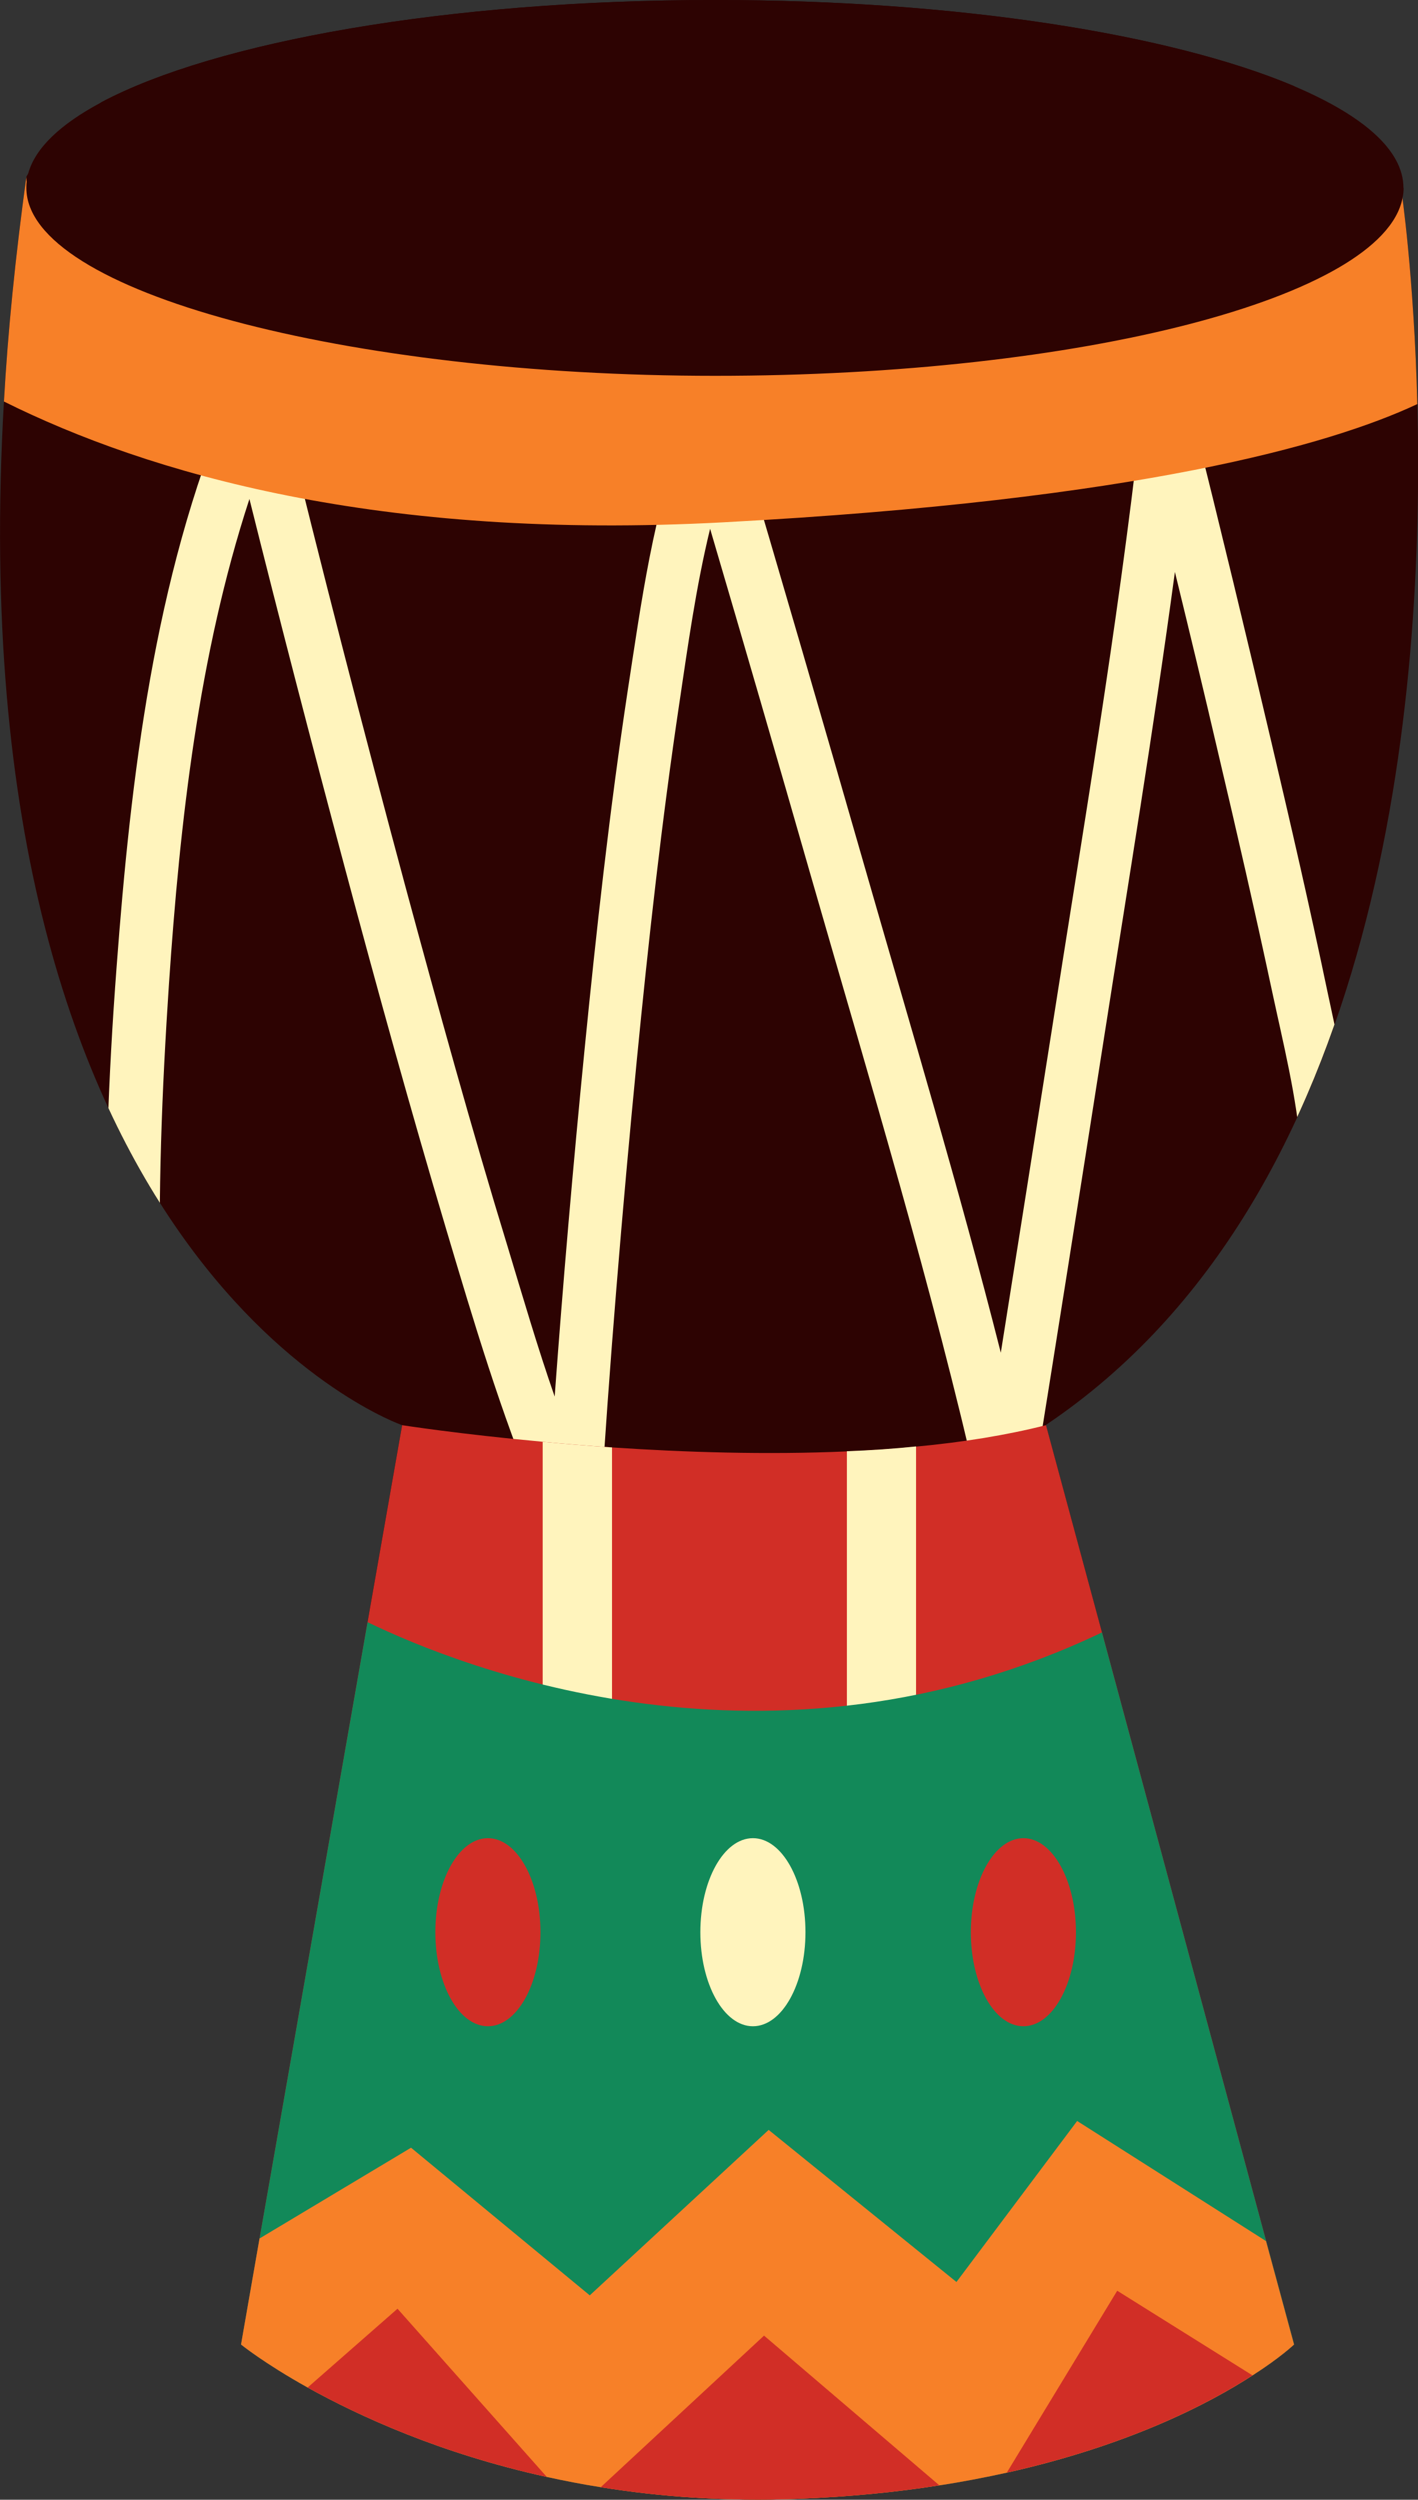 <?xml version="1.0" encoding="UTF-8"?>
<svg id="Layer_2" data-name="Layer 2" xmlns="http://www.w3.org/2000/svg" xmlns:xlink="http://www.w3.org/1999/xlink" viewBox="0 0 82.83 145.93">
  <rect x="0" y="0" width="82.83" height="145.93" fill="#333333" stroke="none"/>
  <defs>
    <style>
      .cls-1 {
        fill: #d12e26;
      }

      .cls-1, .cls-2, .cls-3, .cls-4, .cls-5, .cls-6 {
        stroke-width: 0px;
      }

      .cls-2 {
        fill: none;
      }

      .cls-3 {
        fill: #f78028;
      }

      .cls-4 {
        fill: #fff4bd;
      }

      .cls-5 {
        fill: #128959;
      }

      .cls-7 {
        clip-path: url(#clippath);
      }

      .cls-6 {
        fill: #2d0302;
      }
    </style>
    <clipPath id="clippath">
      <path class="cls-2" d="m61.09,83.19l14.5,53.68s-8.62,8.23-28.99,9.01c-20.37.78-32.52-9.01-32.52-9.01l9.4-53.68S-2.69,74.14.23,23.44c.23-4.09.67-8.46,1.31-13.12,0,0,.03-.07.12-.2h0c.35-.56,1.5-2.18,4.24-4.13.01,0,.02-.02.04-.02C12.6,2.43,26.14,0,41.76,0c14.17,0,26.65,2,33.81,5.02h0c3.55,2.6,5.46,4.97,6.07,5.78.14.2.21.3.21.3,0,0,.02.16.06.47v.02c.19,1.43.71,5.88.87,12,.44,16.86-1.9,46.31-21.7,59.6Z"/>
    </clipPath>
  </defs>
  <g id="OBJECTS">
    <g>
      <path class="cls-6" d="m73.95,130.82l1.64,6.05s-.78.75-2.42,1.8c-2.56,1.66-7.24,4.09-14.35,5.68-1.24.27-2.55.53-3.94.74-2.51.4-5.27.67-8.28.79-4.19.16-8.04-.12-11.5-.68-1.09-.17-2.15-.38-3.16-.6-6.2-1.36-10.94-3.54-13.97-5.22-2.55-1.42-3.89-2.51-3.89-2.51l1.08-6.19,6.31-35.98,2.02-11.5S-2.69,74.14.23,23.44c.23-4.09.67-8.46,1.31-13.12,0,0,.03-.07.12-.2h0c.35-.56,1.5-2.19,4.25-4.14,0,0,.02,0,.02-.02C12.6,2.43,26.14,0,41.76,0c14.18,0,26.66,2,33.82,5.02,3.55,2.6,5.46,4.97,6.07,5.78.14.2.21.3.21.3,0,0,.02.16.06.49.19,1.43.71,5.88.87,12,.44,16.86-1.9,46.31-21.7,59.6l3.27,12.1,9.59,35.53Z"/>
      <g class="cls-7">
        <path class="cls-4" d="m79.11,67.13c.14,2.02-2.99,2.01-3.13,0-.21-2.99-1.03-6.25-1.68-9.29-1-4.68-2.07-9.34-3.17-14-.81-3.49-1.65-6.97-2.5-10.45-1.23,9.12-2.74,18.23-4.16,27.32-1.39,8.88-2.79,17.76-4.22,26.63-.25,1.55-2.7,1.45-3.02,0-2.76-12.18-6.41-24.19-9.86-36.19-1.94-6.76-3.9-13.52-5.89-20.28-.82,3.36-1.3,6.84-1.8,10.2-1.03,6.9-1.8,13.85-2.48,20.8-.86,8.85-1.6,17.73-2.15,26.62-.09,1.42-2.21,2.32-2.92.79-.24-.52-.46-1.04-.69-1.57-2.17-5.17-3.78-10.59-5.38-15.96-2.09-7.01-4.04-14.07-5.93-21.14-1.91-7.15-3.77-14.3-5.56-21.48-2.97,9.08-4.06,18.86-4.7,28.3-.41,6.15-.66,12.35-.48,18.52.06,2.02-3.08,2.01-3.13,0-.19-6.49.06-13.02.55-19.49.83-11.11,2.2-22.69,6.56-33.04.55-1.31,2.62-1.67,3.03,0,0,.03.02.06.02.09,2.32,9.49,4.76,18.95,7.3,28.39,1.9,7.01,3.83,14.02,5.96,20.97.87,2.88,1.72,5.79,2.72,8.66.49-6.71,1.07-13.41,1.73-20.1.7-7.08,1.48-14.16,2.55-21.2.78-5.08,1.49-10.41,3.34-15.24.54-1.4,2.55-1.58,3.02,0,2.54,8.57,5.04,17.16,7.51,25.76,2.69,9.36,5.51,18.75,7.91,28.22.99-6.22,1.97-12.44,2.95-18.66,1.84-11.8,3.86-23.61,5.2-35.48.19-1.65,2.62-2.25,3.08-.41,1.58,6.32,3.11,12.66,4.6,19.01,1.12,4.76,2.22,9.53,3.22,14.32.65,3.09,1.42,6.25,1.64,9.4Z"/>
      </g>
      <path class="cls-3" d="m82.79,23.59c-5.04,2.36-16.21,5.6-40.5,6.9C22.15,31.58,8.67,27.64.23,23.44c.23-4.09.67-8.46,1.31-13.12,0,0-.98,8.42,39.77,7.45,27.4-.66,36.99-4.51,40.34-6.96.14.2.21.3.21.3,0,0,.74,5.01.93,12.49Z"/>
      <path class="cls-1" d="m75.59,136.87s-.78.75-2.42,1.8c-2.56,1.66-7.24,4.09-14.35,5.68-1.24.27-2.55.53-3.94.74-2.51.4-5.27.67-8.28.79-4.19.16-8.04-.12-11.5-.68-1.09-.17-2.15-.38-3.16-.6-6.2-1.36-10.94-3.54-13.97-5.22-2.55-1.42-3.89-2.51-3.89-2.51l1.08-6.19,6.31-35.98,2.02-11.5s3.32.52,8.23.97c1.25.12,2.62.23,4.05.33,4.18.28,9,.44,13.71.23,1.36-.05,2.72-.14,4.04-.28,2.68-.25,5.25-.66,7.58-1.25l3.27,12.1,9.59,35.53,1.64,6.05Z"/>
      <g>
        <path class="cls-4" d="m35.75,84.5v24.1h-4.05v-24.43c1.25.12,2.62.23,4.05.33Z"/>
        <path class="cls-4" d="m53.51,84.45v24.15h-4.04v-23.88c1.36-.05,2.72-.14,4.04-.28Z"/>
      </g>
      <path class="cls-5" d="m75.59,136.87s-.78.75-2.42,1.8c-2.56,1.66-7.24,4.09-14.35,5.68-1.24.27-2.55.53-3.94.74-2.51.4-5.27.67-8.28.79-4.19.16-8.04-.12-11.5-.68-1.09-.17-2.15-.38-3.16-.6-6.2-1.36-10.94-3.54-13.97-5.22-2.55-1.42-3.89-2.51-3.89-2.51l1.08-6.19,6.31-35.98c5.58,2.7,23.56,9.82,42.9.6l9.59,35.53,1.64,6.05Z"/>
      <path class="cls-3" d="m75.59,136.87s-.78.75-2.42,1.8c-2.56,1.66-7.24,4.09-14.35,5.68-1.24.27-2.55.53-3.94.74-2.51.4-5.27.67-8.28.79-4.19.16-8.04-.12-11.5-.68-1.09-.17-2.15-.38-3.16-.6-6.2-1.36-10.94-3.54-13.97-5.22-2.55-1.42-3.89-2.51-3.89-2.51l1.08-6.19,8.85-5.3,10.44,8.62,10.45-9.66,10.97,8.88,7.05-9.4,11.03,7.01,1.64,6.05Z"/>
      <g>
        <path class="cls-1" d="m23.22,134.78l8.72,9.82c-6.2-1.36-10.94-3.54-13.97-5.22l5.25-4.6Z"/>
        <path class="cls-1" d="m44.63,136.35l10.24,8.74c-2.51.4-5.27.67-8.28.79-4.19.16-8.04-.12-11.5-.68l9.54-8.85Z"/>
        <path class="cls-1" d="m73.16,138.67c-2.56,1.66-7.24,4.09-14.35,5.68l6.45-10.62,7.9,4.94Z"/>
      </g>
      <g>
        <path class="cls-1" d="m31.57,112.8c0,3.03-1.37,5.49-3.07,5.49s-3.07-2.46-3.07-5.49,1.37-5.49,3.07-5.49,3.07,2.46,3.07,5.49Z"/>
        <path class="cls-4" d="m47.05,112.8c0,3.03-1.37,5.49-3.07,5.49s-3.07-2.46-3.07-5.49,1.37-5.49,3.07-5.49,3.07,2.46,3.07,5.49Z"/>
        <path class="cls-1" d="m62.85,112.8c0,3.03-1.37,5.49-3.07,5.49s-3.07-2.46-3.07-5.49,1.38-5.49,3.07-5.49,3.07,2.46,3.07,5.49Z"/>
      </g>
      <path class="cls-6" d="m81.99,10.97c0,.2-.02.41-.07.6v.02c-1.17,5.77-18.7,10.35-40.16,10.35S1.54,17.04,1.54,10.97c0-.12,0-.24.02-.36.01-.16.04-.32.09-.49h0c.41-1.49,1.9-2.88,4.24-4.13.01,0,.02-.02.04-.02C12.6,2.43,26.14,0,41.76,0c14.17,0,26.65,2,33.81,5.02h0c4.06,1.72,6.41,3.75,6.41,5.95Z"/>
    </g>
  </g>
</svg>